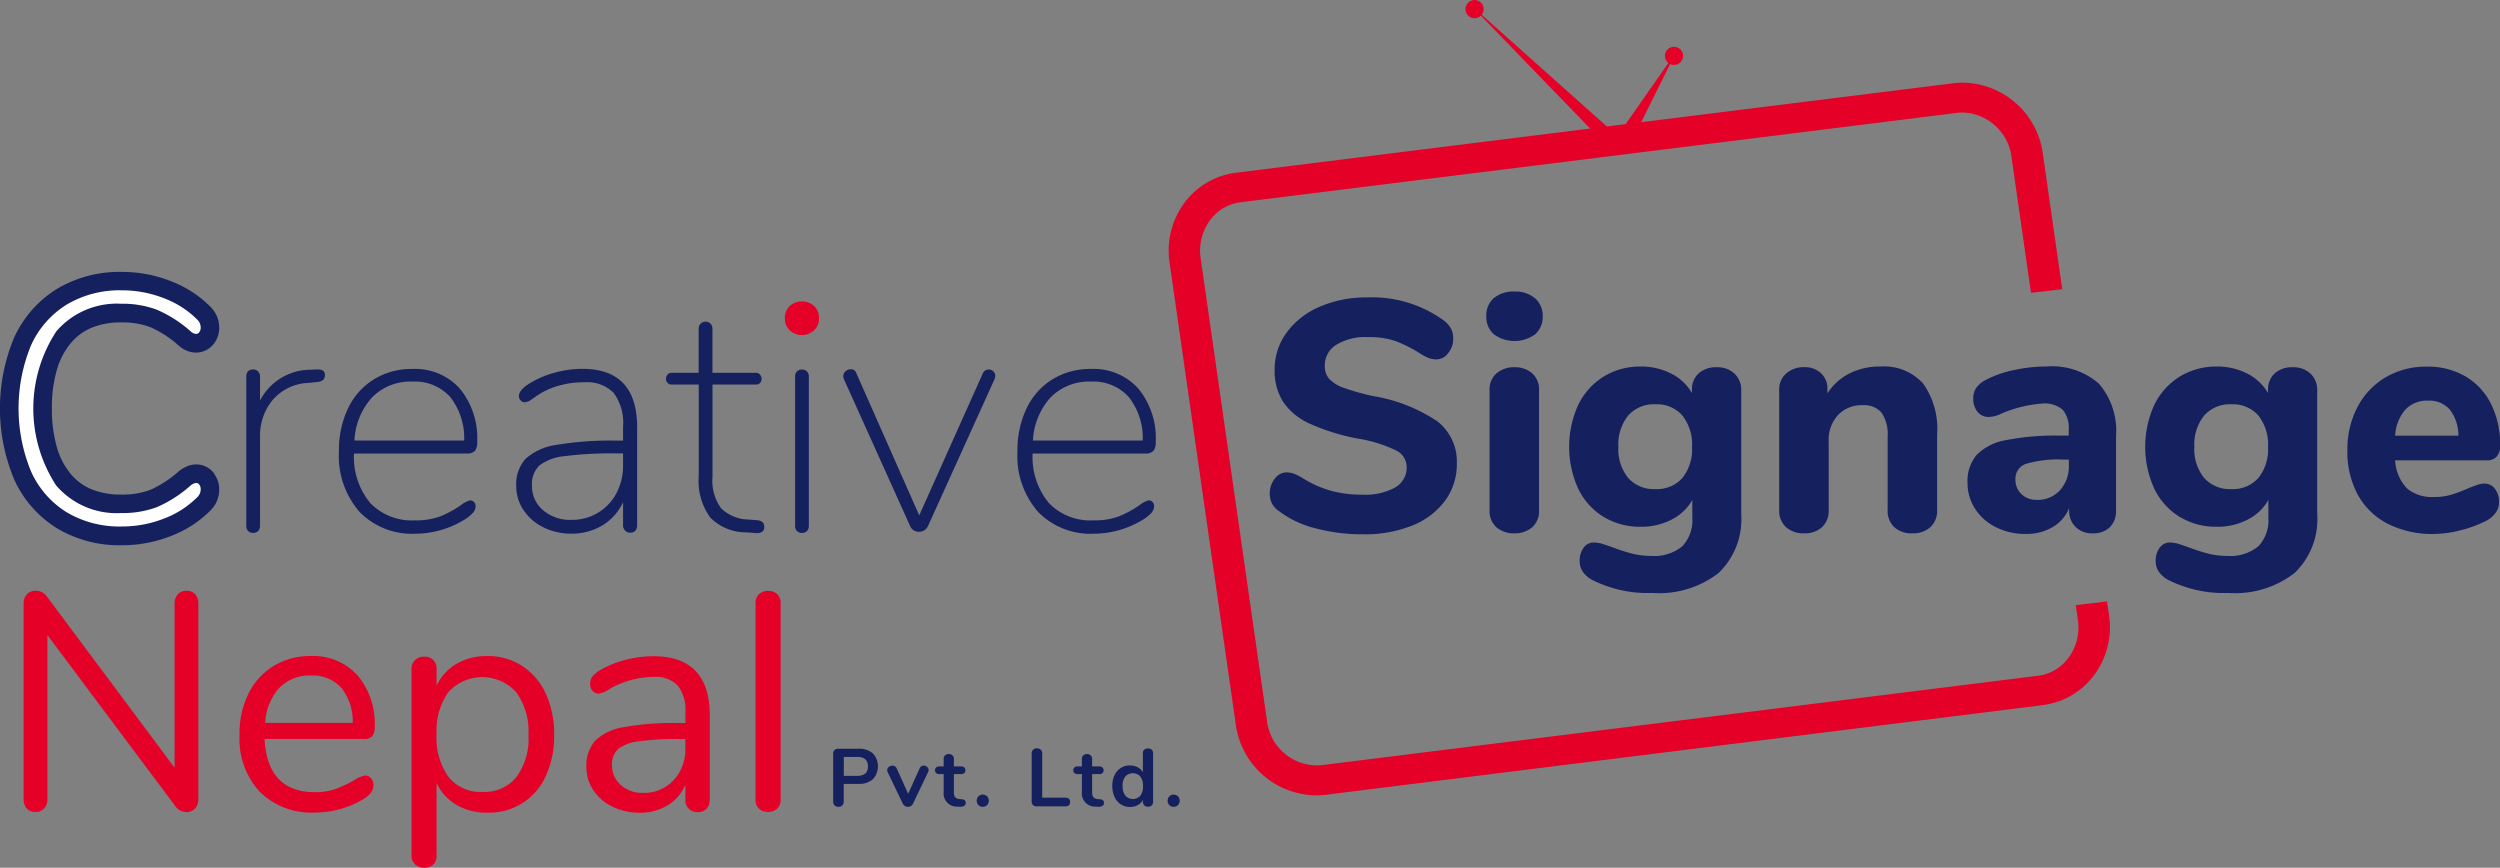 <svg xmlns="http://www.w3.org/2000/svg" width="155.578" height="54" viewBox="0 0 155.578 54">
  <rect x="0" y="0" width="155.578" height="54" fill="#808080" stroke="none"/>
  <g id="logo-creativeSignage" transform="translate(-35.773 -7)">
    <g id="Group_2662" data-name="Group 2662" transform="translate(35.773 23.912)">
      <path id="Path_6791" data-name="Path 6791" d="M263.471,298.721h0a1.432,1.432,0,0,0-.468-.415,1.387,1.387,0,0,0-.668-.171,1.488,1.488,0,0,0-.64.151,2.408,2.408,0,0,0-.385.232l-.034.025-.032.027a6.76,6.76,0,0,1-1.777,1.154,4.944,4.944,0,0,1-1.8.287,4.729,4.729,0,0,1-1.863-.336,3.348,3.348,0,0,1-1.287-.961,4.558,4.558,0,0,1-.85-1.648,8.555,8.555,0,0,1-.309-2.424,8.376,8.376,0,0,1,.311-2.4,4.533,4.533,0,0,1,.856-1.643,3.387,3.387,0,0,1,1.293-.964,4.672,4.672,0,0,1,1.849-.336,4.967,4.967,0,0,1,1.8.289,6.711,6.711,0,0,1,1.783,1.152h0a1.879,1.879,0,0,0,.43.286,1.551,1.551,0,0,0,.66.151A1.4,1.4,0,0,0,263,291a1.443,1.443,0,0,0,.469-.416v0a1.616,1.616,0,0,0,.3-.953,1.834,1.834,0,0,0-.14-.709,1.853,1.853,0,0,0-.393-.586h0l-.006-.006,0,0h0a7,7,0,0,0-2.487-1.606,8.3,8.3,0,0,0-3.041-.569,7.585,7.585,0,0,0-4.029,1.057,6.924,6.924,0,0,0-2.665,3.033,11.443,11.443,0,0,0,0,8.818,6.91,6.91,0,0,0,2.666,3.046h0a7.581,7.581,0,0,0,4.029,1.057,8.3,8.3,0,0,0,3.041-.568,6.991,6.991,0,0,0,2.485-1.6h0l0,0,.007-.006h0a1.813,1.813,0,0,0,.533-1.3,1.622,1.622,0,0,0-.3-.953Z" transform="translate(-250.128 -286.146)" fill="#15205e"/>
      <path id="Path_6792" data-name="Path 6792" d="M255.626,302.46a5.743,5.743,0,0,1-2.223-2.549,10.3,10.3,0,0,1,0-7.839,5.754,5.754,0,0,1,2.223-2.539,6.427,6.427,0,0,1,3.425-.887,7.144,7.144,0,0,1,2.62.49,5.844,5.844,0,0,1,2.09,1.345.669.669,0,0,1,.2.489.455.455,0,0,1-.082.275.243.243,0,0,1-.2.112.538.538,0,0,1-.347-.163,7.784,7.784,0,0,0-2.111-1.346,6.1,6.1,0,0,0-2.212-.367,4.968,4.968,0,0,0-4.027,1.713,8.764,8.764,0,0,0-.01,9.6,4.961,4.961,0,0,0,4.037,1.713,6.093,6.093,0,0,0,2.223-.366,7.862,7.862,0,0,0,2.1-1.346.69.69,0,0,1,.347-.163.244.244,0,0,1,.2.112.456.456,0,0,1,.082.275.665.665,0,0,1-.2.489,5.839,5.839,0,0,1-2.09,1.346,7.135,7.135,0,0,1-2.62.489A6.427,6.427,0,0,1,255.626,302.46Z" transform="translate(-251.473 -287.491)" fill="#fff"/>
    </g>
    <path id="Path_6793" data-name="Path 6793" d="M287.755,299.309a.476.476,0,0,1,.336.091.374.374,0,0,1,.091.275q0,.347-.428.408l-.612.061a3.08,3.08,0,0,0-2.243,1.1,3.464,3.464,0,0,0-.754,2.2v5.567a.494.494,0,0,1-.112.347.47.47,0,0,1-.632,0,.494.494,0,0,1-.112-.347v-9.237q0-.469.428-.469a.415.415,0,0,1,.306.121.471.471,0,0,1,.122.347v1.468a3.54,3.54,0,0,1,3.181-1.917l.286-.02Z" transform="translate(-232.19 -269.314)" fill="#15205e"/>
    <path id="Path_6794" data-name="Path 6794" d="M304.176,307.508a.369.369,0,0,1,.1.255.635.635,0,0,1-.153.4,2.187,2.187,0,0,1-.54.439,5.849,5.849,0,0,1-3.038.876,4.545,4.545,0,0,1-3.5-1.366,5.281,5.281,0,0,1-1.275-3.751,6.035,6.035,0,0,1,.571-2.692,4.291,4.291,0,0,1,1.611-1.8,4.451,4.451,0,0,1,2.386-.642,3.742,3.742,0,0,1,2.956,1.223,4.876,4.876,0,0,1,1.081,3.344.8.8,0,0,1-.143.53.653.653,0,0,1-.51.164h-7.014a4.469,4.469,0,0,0,1.009,3.079,3.584,3.584,0,0,0,2.784,1.081,4.281,4.281,0,0,0,1.621-.265,6.543,6.543,0,0,0,1.254-.693,1.547,1.547,0,0,1,.55-.286A.32.32,0,0,1,304.176,307.508Zm-6.331-6.525a4.3,4.3,0,0,0-1.111,2.7h6.83a4.14,4.14,0,0,0-.877-2.722,2.961,2.961,0,0,0-2.345-.948A3.34,3.34,0,0,0,297.845,300.984Z" transform="translate(-238.905 -269.266)" fill="#15205e"/>
    <path id="Path_6795" data-name="Path 6795" d="M327.166,302.87v6.076a.5.5,0,0,1-.112.347.409.409,0,0,1-.316.122.421.421,0,0,1-.326-.133.474.474,0,0,1-.122-.336v-1.428a3.321,3.321,0,0,1-1.295,1.448,3.661,3.661,0,0,1-1.927.509,3.837,3.837,0,0,1-1.723-.387,3.128,3.128,0,0,1-1.244-1.07,2.631,2.631,0,0,1-.459-1.5,2.352,2.352,0,0,1,.581-1.7,3.605,3.605,0,0,1,1.916-.866,20.345,20.345,0,0,1,3.742-.265h.408v-.857a3.156,3.156,0,0,0-.581-2.11,2.306,2.306,0,0,0-1.825-.663,5.512,5.512,0,0,0-1.743.255,4.483,4.483,0,0,0-1.213.581c-.055.041-.167.119-.336.234a.815.815,0,0,1-.418.173.35.35,0,0,1-.255-.112.375.375,0,0,1-.112-.275q0-.387.714-.816a5.99,5.99,0,0,1,1.56-.653,6.549,6.549,0,0,1,1.682-.224Q327.166,299.22,327.166,302.87Zm-2.447,5.311a3.089,3.089,0,0,0,1.152-1.213,3.635,3.635,0,0,0,.418-1.753v-.733H325.9a22.946,22.946,0,0,0-3.262.173,3,3,0,0,0-1.57.591,1.605,1.605,0,0,0-.448,1.234,1.946,1.946,0,0,0,.693,1.539,2.578,2.578,0,0,0,1.753.6A3.153,3.153,0,0,0,324.719,308.181Z" transform="translate(-251.742 -269.266)" fill="#15205e"/>
    <path id="Path_6796" data-name="Path 6796" d="M345.921,305.631q0,.449-.592.387l-.53-.041a3.1,3.1,0,0,1-2.243-.928,3.847,3.847,0,0,1-.714-2.559v-5.709h-1.692a.349.349,0,0,1-.347-.347.394.394,0,0,1,.1-.275.317.317,0,0,1,.244-.112h1.692v-2.712a.47.47,0,0,1,.122-.347.444.444,0,0,1,.612,0,.471.471,0,0,1,.122.347v2.712h2.712a.32.32,0,0,1,.245.112.4.4,0,0,1,.1.275.351.351,0,0,1-.092.245.323.323,0,0,1-.255.1H342.7v5.729a2.906,2.906,0,0,0,.54,1.978,2.493,2.493,0,0,0,1.682.693l.55.041Q345.921,305.264,345.921,305.631Z" transform="translate(-262.586 -265.849)" fill="#15205e"/>
    <path id="Path_6797" data-name="Path 6797" d="M356.13,291.945a.962.962,0,0,1-.316-.747,1.023,1.023,0,0,1,.3-.775,1.153,1.153,0,0,1,1.522,0,1.022,1.022,0,0,1,.3.775.963.963,0,0,1-.316.747,1.116,1.116,0,0,1-1.494,0Z" transform="translate(-271.197 -264.38)" fill="#e50028"/>
    <path id="Path_6798" data-name="Path 6798" d="M357.3,309.361a.494.494,0,0,1-.112-.347v-9.258a.465.465,0,0,1,.112-.326.472.472,0,0,1,.632,0,.468.468,0,0,1,.112.326v9.258a.5.5,0,0,1-.112.347.47.47,0,0,1-.632,0Z" transform="translate(-271.936 -269.314)" fill="#15205e"/>
    <path id="Path_6799" data-name="Path 6799" d="M372.724,299.285a.41.41,0,0,1,.285.112.381.381,0,0,1,.122.3.65.65,0,0,1-.041.184l-4.139,9.135a.6.6,0,0,1-.571.366.59.59,0,0,1-.326-.091.614.614,0,0,1-.225-.275l-4.118-9.135-.041-.164a.416.416,0,0,1,.143-.316.464.464,0,0,1,.326-.132.332.332,0,0,1,.347.244l3.915,8.849,3.935-8.787A.405.405,0,0,1,372.724,299.285Z" transform="translate(-275.423 -269.29)" fill="#15205e"/>
    <path id="Path_6800" data-name="Path 6800" d="M395.543,307.508a.369.369,0,0,1,.1.255.635.635,0,0,1-.153.4,2.19,2.19,0,0,1-.54.439,5.852,5.852,0,0,1-3.038.876,4.545,4.545,0,0,1-3.5-1.366,5.281,5.281,0,0,1-1.275-3.751,6.035,6.035,0,0,1,.571-2.692,4.294,4.294,0,0,1,1.611-1.8,4.451,4.451,0,0,1,2.386-.642,3.742,3.742,0,0,1,2.956,1.223,4.876,4.876,0,0,1,1.08,3.344.8.8,0,0,1-.143.53.653.653,0,0,1-.509.164H388.08a4.472,4.472,0,0,0,1.009,3.079,3.584,3.584,0,0,0,2.784,1.081,4.28,4.28,0,0,0,1.621-.265,6.548,6.548,0,0,0,1.254-.693,1.539,1.539,0,0,1,.55-.286A.32.32,0,0,1,395.543,307.508Zm-6.331-6.525a4.3,4.3,0,0,0-1.111,2.7h6.831a4.145,4.145,0,0,0-.877-2.722,2.963,2.963,0,0,0-2.345-.948A3.34,3.34,0,0,0,389.212,300.984Z" transform="translate(-288.046 -269.266)" fill="#15205e"/>
    <g id="Group_2663" data-name="Group 2663" transform="translate(37.238 43.767)">
      <path id="Path_6801" data-name="Path 6801" d="M263.983,329.33a.862.862,0,0,1,.193.587v12.15a.836.836,0,0,1-.2.587.732.732,0,0,1-.568.221.8.8,0,0,1-.636-.327l-7.99-10.686v10.2a.837.837,0,0,1-.2.587.707.707,0,0,1-.549.221.679.679,0,0,1-.539-.221.865.865,0,0,1-.192-.587v-12.15a.838.838,0,0,1,.2-.587.732.732,0,0,1,.568-.222.822.822,0,0,1,.655.327l7.971,10.686v-10.2a.837.837,0,0,1,.2-.587.708.708,0,0,1,.549-.222A.676.676,0,0,1,263.983,329.33Z" transform="translate(-253.297 -329.108)" fill="#e50028"/>
      <path id="Path_6802" data-name="Path 6802" d="M290.56,345.5a.643.643,0,0,1,.154.443q0,.482-.674.886a5.843,5.843,0,0,1-1.463.607,5.914,5.914,0,0,1-1.5.2,4.582,4.582,0,0,1-3.437-1.29,4.875,4.875,0,0,1-1.261-3.562,5.589,5.589,0,0,1,.558-2.551,4.165,4.165,0,0,1,1.569-1.723,4.335,4.335,0,0,1,2.3-.616,3.725,3.725,0,0,1,2.907,1.194,4.648,4.648,0,0,1,1.078,3.235.829.829,0,0,1-.154.558.64.64,0,0,1-.5.173h-6.2q.173,3.312,3.138,3.312a3.678,3.678,0,0,0,1.29-.2,8.426,8.426,0,0,0,1.155-.549,1.837,1.837,0,0,1,.674-.289A.474.474,0,0,1,290.56,345.5Zm-5.709-5.622a3.521,3.521,0,0,0-.876,2.176h5.449a3.334,3.334,0,0,0-.713-2.185,2.388,2.388,0,0,0-1.887-.761A2.615,2.615,0,0,0,284.851,339.882Z" transform="translate(-268.938 -333.836)" fill="#e50028"/>
      <path id="Path_6803" data-name="Path 6803" d="M312.434,338.515a4.071,4.071,0,0,1,1.463,1.723,5.988,5.988,0,0,1,.52,2.571,5.855,5.855,0,0,1-.52,2.551,3.848,3.848,0,0,1-3.639,2.282,3.706,3.706,0,0,1-1.916-.482,3.084,3.084,0,0,1-1.242-1.367v4.525a.74.74,0,0,1-.2.549.768.768,0,0,1-.568.2.781.781,0,0,1-.578-.212.73.73,0,0,1-.212-.539v-11.61a.756.756,0,0,1,.212-.559.783.783,0,0,1,.578-.212.751.751,0,0,1,.568.212.776.776,0,0,1,.2.559v1.039a3.1,3.1,0,0,1,1.242-1.367,3.714,3.714,0,0,1,1.916-.481A3.894,3.894,0,0,1,312.434,338.515Zm-.366,6.912a4.053,4.053,0,0,0,.751-2.619,4.176,4.176,0,0,0-.751-2.647,2.848,2.848,0,0,0-4.226-.029,4.125,4.125,0,0,0-.741,2.637,4.167,4.167,0,0,0,.741,2.648,2.534,2.534,0,0,0,2.108.934A2.575,2.575,0,0,0,312.068,345.427Z" transform="translate(-281.396 -333.836)" fill="#e50028"/>
      <path id="Path_6804" data-name="Path 6804" d="M336.762,341.6v5.237a.776.776,0,0,1-.2.558.723.723,0,0,1-.549.212.727.727,0,0,1-.77-.77v-.924a2.753,2.753,0,0,1-1.117,1.281,3.293,3.293,0,0,1-1.733.452,3.788,3.788,0,0,1-1.666-.366,2.969,2.969,0,0,1-1.2-1.02,2.52,2.52,0,0,1-.443-1.444,2.345,2.345,0,0,1,.539-1.646,3.27,3.27,0,0,1,1.771-.847,17.492,17.492,0,0,1,3.427-.26h.424v-.635a2.533,2.533,0,0,0-.472-1.694,1.939,1.939,0,0,0-1.531-.539,5.656,5.656,0,0,0-2.657.713,1.752,1.752,0,0,1-.732.327.494.494,0,0,1-.385-.173.639.639,0,0,1-.154-.443.729.729,0,0,1,.164-.472,1.928,1.928,0,0,1,.53-.414,6.234,6.234,0,0,1,1.531-.606,6.816,6.816,0,0,1,1.7-.221Q336.762,337.9,336.762,341.6ZM334.5,345.63a2.8,2.8,0,0,0,.741-2.012v-.558h-.347a17.236,17.236,0,0,0-2.58.145,2.507,2.507,0,0,0-1.261.482,1.264,1.264,0,0,0-.375.991,1.6,1.6,0,0,0,.549,1.242,1.987,1.987,0,0,0,1.377.491A2.5,2.5,0,0,0,334.5,345.63Z" transform="translate(-294.056 -333.836)" fill="#e50028"/>
      <path id="Path_6805" data-name="Path 6805" d="M352.089,342.673a.73.73,0,0,1-.221-.568V329.878a.732.732,0,0,1,.221-.568.811.811,0,0,1,.568-.2.784.784,0,0,1,.549.2.732.732,0,0,1,.221.568V342.1a.73.73,0,0,1-.221.568.783.783,0,0,1-.549.2A.81.81,0,0,1,352.089,342.673Z" transform="translate(-306.313 -329.108)" fill="#e50028"/>
    </g>
    <g id="Group_2664" data-name="Group 2664" transform="translate(108.502 12.143)">
      <path id="Path_6806" data-name="Path 6806" d="M466.057,294.146l-.095-.651-1.486.177.095.66a3.418,3.418,0,0,1-.6,2.521,3.011,3.011,0,0,1-2.07,1.233l-44.607,5.568a3.371,3.371,0,0,1-3.64-2.972l-4.123-28.76a3.432,3.432,0,0,1,.608-2.526,3.023,3.023,0,0,1,2.064-1.233l44.612-5.563a3.259,3.259,0,0,1,3.635,2.968l1.177,8.205,1.486-.172-1.177-8.219a4.866,4.866,0,0,0-4.747-4.2,3.929,3.929,0,0,0-.574.037L412,266.78a4.5,4.5,0,0,0-3.1,1.828,4.746,4.746,0,0,0-.853,3.5l4.124,28.761a4.866,4.866,0,0,0,4.747,4.2,4.786,4.786,0,0,0,.574-.037l44.607-5.568a4.5,4.5,0,0,0,3.107-1.828A4.756,4.756,0,0,0,466.057,294.146Z" transform="translate(-407.765 -260.949)" fill="#e50028"/>
      <path id="Path_6807" data-name="Path 6807" d="M416.649,305.034a5.1,5.1,0,0,1-4.975-4.4L407.55,271.87a4.988,4.988,0,0,1,.895-3.667,4.735,4.735,0,0,1,3.26-1.921l44.613-5.563a4.073,4.073,0,0,1,.6-.039,5.1,5.1,0,0,1,4.976,4.4l1.21,8.455-1.945.225-1.209-8.428a3.165,3.165,0,0,0-3.032-2.793,3.057,3.057,0,0,0-.348.022l-44.609,5.563a2.8,2.8,0,0,0-1.907,1.14,3.2,3.2,0,0,0-.566,2.356l4.124,28.76a3.138,3.138,0,0,0,3.383,2.776l44.606-5.568a2.782,2.782,0,0,0,1.912-1.141,3.187,3.187,0,0,0,.561-2.351l-.128-.9,1.945-.232.127.874a4.982,4.982,0,0,1-.894,3.662,4.72,4.72,0,0,1-3.266,1.922L417.251,305A5,5,0,0,1,416.649,305.034Zm40.269-43.892a3.646,3.646,0,0,0-.539.035l-44.618,5.564a4.278,4.278,0,0,0-2.943,1.735,4.523,4.523,0,0,0-.81,3.329l4.123,28.76a4.635,4.635,0,0,0,4.518,4.007,4.518,4.518,0,0,0,.545-.035l44.607-5.568a4.261,4.261,0,0,0,2.948-1.735,4.522,4.522,0,0,0,.81-3.324l-.062-.428-1.028.122.061.426a3.649,3.649,0,0,1-.645,2.689,3.244,3.244,0,0,1-2.229,1.327l-44.607,5.568a3.6,3.6,0,0,1-3.9-3.168l-4.124-28.761a3.664,3.664,0,0,1,.651-2.695,3.253,3.253,0,0,1,2.221-1.325l44.613-5.563a3.6,3.6,0,0,1,3.892,3.164l1.145,7.983,1.027-.119-1.143-7.985A4.632,4.632,0,0,0,456.918,261.142Z" transform="translate(-407.497 -260.68)" fill="#e50028"/>
    </g>
    <g id="Group_2665" data-name="Group 2665" transform="translate(114.79 25.143)">
      <path id="Path_6808" data-name="Path 6808" d="M423.935,303.967a6.255,6.255,0,0,1-2.263-1.071,1.429,1.429,0,0,1-.439-.479,1.5,1.5,0,0,1,.184-1.539.922.922,0,0,1,.724-.387,1.39,1.39,0,0,1,.438.071,2.827,2.827,0,0,1,.52.255,6.846,6.846,0,0,0,1.774.805,7.193,7.193,0,0,0,1.978.255,3.89,3.89,0,0,0,2.059-.449,1.432,1.432,0,0,0,.714-1.284,1.157,1.157,0,0,0-.663-1.02,8.524,8.524,0,0,0-2.355-.734,13.022,13.022,0,0,1-3.028-.938,3.919,3.919,0,0,1-1.652-1.366,3.6,3.6,0,0,1-.52-1.978,3.858,3.858,0,0,1,.744-2.314,4.932,4.932,0,0,1,2.059-1.611,7.264,7.264,0,0,1,2.967-.581,7.582,7.582,0,0,1,4.771,1.447,1.619,1.619,0,0,1,.439.5,1.336,1.336,0,0,1,.133.622,1.38,1.38,0,0,1-.316.9.921.921,0,0,1-.724.387,1.385,1.385,0,0,1-.418-.061,2.918,2.918,0,0,1-.54-.265,8.6,8.6,0,0,0-1.539-.795,5.107,5.107,0,0,0-1.784-.265,3.473,3.473,0,0,0-1.957.479,1.5,1.5,0,0,0-.714,1.315,1.184,1.184,0,0,0,.275.805,2.288,2.288,0,0,0,.918.561,13.922,13.922,0,0,0,1.825.51,10.141,10.141,0,0,1,3.986,1.57,3.172,3.172,0,0,1,1.213,2.631,3.823,3.823,0,0,1-.724,2.3,4.67,4.67,0,0,1-2.039,1.55,7.842,7.842,0,0,1-3.048.55A11.39,11.39,0,0,1,423.935,303.967Z" transform="translate(-421.101 -289.236)" fill="#15205e"/>
      <path id="Path_6809" data-name="Path 6809" d="M450.733,291.47a1.439,1.439,0,0,1-.469-1.132,1.407,1.407,0,0,1,.469-1.121,1.892,1.892,0,0,1,1.285-.408,1.868,1.868,0,0,1,1.274.418,1.4,1.4,0,0,1,.48,1.111,1.44,1.44,0,0,1-.469,1.132,2.184,2.184,0,0,1-2.569,0Zm.173,12.019a1.329,1.329,0,0,1-.439-1.081v-7.442a1.315,1.315,0,0,1,.449-1.081,1.683,1.683,0,0,1,1.1-.367,1.646,1.646,0,0,1,1.091.367,1.331,1.331,0,0,1,.438,1.081v7.442a1.329,1.329,0,0,1-.438,1.081,1.641,1.641,0,0,1-1.091.367A1.671,1.671,0,0,1,450.906,303.489Z" transform="translate(-436.786 -288.809)" fill="#15205e"/>
      <path id="Path_6810" data-name="Path 6810" d="M471.712,299.35a1.385,1.385,0,0,1,.418,1.05v7.687a4.641,4.641,0,0,1-1.407,3.67A6.041,6.041,0,0,1,466.6,313a7.673,7.673,0,0,1-3.752-.815,1.645,1.645,0,0,1-.571-.5,1.142,1.142,0,0,1-.2-.663,1.353,1.353,0,0,1,.244-.836.774.774,0,0,1,.652-.326,1.892,1.892,0,0,1,.531.091q.306.092.632.214a12.362,12.362,0,0,0,1.2.387,4.714,4.714,0,0,0,1.182.142,2.757,2.757,0,0,0,1.937-.591,2.346,2.346,0,0,0,.632-1.794v-1.1a3.028,3.028,0,0,1-1.285,1.224,4.072,4.072,0,0,1-1.916.448,4.374,4.374,0,0,1-2.314-.612,4.189,4.189,0,0,1-1.58-1.743,6.3,6.3,0,0,1,0-5.24,4.255,4.255,0,0,1,1.58-1.753,4.317,4.317,0,0,1,2.314-.622,4.046,4.046,0,0,1,1.886.438,3.11,3.11,0,0,1,1.294,1.213v-.2a1.319,1.319,0,0,1,.418-1.03,1.6,1.6,0,0,1,1.111-.377A1.549,1.549,0,0,1,471.712,299.35Zm-3.242,6.494a2.861,2.861,0,0,0,.6-1.937,2.9,2.9,0,0,0-.6-1.947,2.094,2.094,0,0,0-1.682-.7,2.124,2.124,0,0,0-1.692.7,2.868,2.868,0,0,0-.611,1.947,2.826,2.826,0,0,0,.611,1.937,2.139,2.139,0,0,0,1.692.693A2.109,2.109,0,0,0,468.47,305.844Z" transform="translate(-442.789 -294.243)" fill="#15205e"/>
      <path id="Path_6811" data-name="Path 6811" d="M498.655,299.962a4.86,4.86,0,0,1,.877,3.17v4.709a1.377,1.377,0,0,1-.418,1.061,1.6,1.6,0,0,1-1.132.387,1.563,1.563,0,0,1-1.122-.387,1.394,1.394,0,0,1-.407-1.061v-4.567a2.371,2.371,0,0,0-.378-1.489,1.414,1.414,0,0,0-1.172-.469,2.025,2.025,0,0,0-1.539.611,2.271,2.271,0,0,0-.581,1.631v4.281a1.392,1.392,0,0,1-.408,1.061,1.559,1.559,0,0,1-1.121.387,1.6,1.6,0,0,1-1.132-.387,1.376,1.376,0,0,1-.418-1.061v-7.483a1.3,1.3,0,0,1,.439-1.019,1.645,1.645,0,0,1,1.132-.387,1.434,1.434,0,0,1,1.029.377,1.277,1.277,0,0,1,.4.969v.285a3.51,3.51,0,0,1,1.377-1.243,4.158,4.158,0,0,1,1.906-.428A3.279,3.279,0,0,1,498.655,299.962Z" transform="translate(-457.999 -294.243)" fill="#15205e"/>
      <path id="Path_6812" data-name="Path 6812" d="M523.248,299.982a4.483,4.483,0,0,1,1.06,3.272v4.608a1.4,1.4,0,0,1-.387,1.05,1.483,1.483,0,0,1-1.081.377,1.42,1.42,0,0,1-1.05-.4,1.392,1.392,0,0,1-.4-1.03v-.143a2.4,2.4,0,0,1-1.02,1.183,3.189,3.189,0,0,1-1.672.428,4.11,4.11,0,0,1-1.845-.408,3.235,3.235,0,0,1-1.306-1.142,2.922,2.922,0,0,1-.479-1.631,2.518,2.518,0,0,1,.561-1.733,3.355,3.355,0,0,1,1.8-.917,15.932,15.932,0,0,1,3.406-.286h.529v-.367a1.735,1.735,0,0,0-.377-1.244,1.7,1.7,0,0,0-1.254-.387,8.025,8.025,0,0,0-2.529.612,1.919,1.919,0,0,1-.8.224.883.883,0,0,1-.714-.316,1.244,1.244,0,0,1-.265-.826,1.151,1.151,0,0,1,.184-.673,1.689,1.689,0,0,1,.591-.489,6.619,6.619,0,0,1,1.743-.612,9.535,9.535,0,0,1,2.029-.224A4.42,4.42,0,0,1,523.248,299.982Zm-2.426,6.626a2.219,2.219,0,0,0,.55-1.56V304.7h-.347a6.951,6.951,0,0,0-2.314.266.958.958,0,0,0-.662.958,1.218,1.218,0,0,0,.377.928,1.325,1.325,0,0,0,.948.357A1.869,1.869,0,0,0,520.821,306.608Z" transform="translate(-471.642 -294.243)" fill="#15205e"/>
      <path id="Path_6813" data-name="Path 6813" d="M549.27,299.35a1.383,1.383,0,0,1,.418,1.05v7.687a4.641,4.641,0,0,1-1.407,3.67A6.042,6.042,0,0,1,544.162,313a7.673,7.673,0,0,1-3.752-.815,1.647,1.647,0,0,1-.571-.5,1.142,1.142,0,0,1-.2-.663,1.35,1.35,0,0,1,.245-.836.774.774,0,0,1,.652-.326,1.89,1.89,0,0,1,.53.091c.2.061.414.133.633.214a12.36,12.36,0,0,0,1.2.387,4.72,4.72,0,0,0,1.183.142,2.755,2.755,0,0,0,1.937-.591,2.346,2.346,0,0,0,.632-1.794v-1.1a3.029,3.029,0,0,1-1.285,1.224,4.071,4.071,0,0,1-1.916.448,4.374,4.374,0,0,1-2.314-.612,4.191,4.191,0,0,1-1.58-1.743,6.294,6.294,0,0,1,0-5.24,4.256,4.256,0,0,1,1.58-1.753,4.317,4.317,0,0,1,2.314-.622,4.047,4.047,0,0,1,1.886.438,3.109,3.109,0,0,1,1.294,1.213v-.2a1.317,1.317,0,0,1,.419-1.03,1.593,1.593,0,0,1,1.111-.377A1.547,1.547,0,0,1,549.27,299.35Zm-3.242,6.494a2.861,2.861,0,0,0,.6-1.937,2.9,2.9,0,0,0-.6-1.947,2.1,2.1,0,0,0-1.682-.7,2.123,2.123,0,0,0-1.692.7,2.868,2.868,0,0,0-.611,1.947,2.826,2.826,0,0,0,.611,1.937,2.138,2.138,0,0,0,1.692.693A2.109,2.109,0,0,0,546.028,305.844Z" transform="translate(-484.503 -294.243)" fill="#15205e"/>
      <path id="Path_6814" data-name="Path 6814" d="M575.389,306.517a1.318,1.318,0,0,1,.255.836,1.107,1.107,0,0,1-.2.642,1.641,1.641,0,0,1-.571.5,7.278,7.278,0,0,1-1.611.6,6.873,6.873,0,0,1-1.692.234,6.074,6.074,0,0,1-2.845-.632,4.422,4.422,0,0,1-1.865-1.8,5.59,5.59,0,0,1-.653-2.763,5.661,5.661,0,0,1,.632-2.711,4.629,4.629,0,0,1,1.753-1.845,4.916,4.916,0,0,1,2.549-.662,4.664,4.664,0,0,1,2.4.6,4.1,4.1,0,0,1,1.6,1.713,5.616,5.616,0,0,1,.571,2.6.98.98,0,0,1-.215.683.773.773,0,0,1-.6.235H569.18a2.714,2.714,0,0,0,.733,1.743,2.422,2.422,0,0,0,1.693.54,3.634,3.634,0,0,0,1.06-.143,10.11,10.11,0,0,0,1.04-.387c.191-.082.374-.153.551-.214a1.475,1.475,0,0,1,.469-.092A.8.8,0,0,1,575.389,306.517Zm-5.576-4.924a2.656,2.656,0,0,0-.632,1.621h3.935a2.662,2.662,0,0,0-.54-1.631,1.7,1.7,0,0,0-1.355-.55A1.845,1.845,0,0,0,569.812,301.593Z" transform="translate(-499.143 -294.243)" fill="#15205e"/>
    </g>
    <g id="Group_2666" data-name="Group 2666" transform="translate(126.971 7)">
      <path id="Path_6815" data-name="Path 6815" d="M426.14,226.134l8.713,9.005,1.208-.146,2.929-5.894-3.661,5.235Z" transform="translate(-425.875 -225.878)" fill="#e50028"/>
      <circle id="Ellipse_360" data-name="Ellipse 360" cx="0.567" cy="0.567" r="0.567" transform="translate(12.41 2.91)" fill="#e50028"/>
      <circle id="Ellipse_361" data-name="Ellipse 361" cx="0.567" cy="0.567" r="0.567" transform="translate(0 0)" fill="#e50028"/>
    </g>
    <g id="Group_2667" data-name="Group 2667" transform="translate(87.623 53.571)">
      <path id="Path_6816" data-name="Path 6816" d="M362.406,353.9a.326.326,0,0,1-.089-.242v-2.974a.3.3,0,0,1,.084-.229.319.319,0,0,1,.231-.081h1.251a1.3,1.3,0,0,1,.9.287,1.179,1.179,0,0,1,0,1.614,1.287,1.287,0,0,1-.9.29h-.91v1.093a.307.307,0,0,1-.331.331A.318.318,0,0,1,362.406,353.9Zm1.4-1.837q.677,0,.676-.59t-.676-.59h-.829v1.179Z" transform="translate(-362.317 -350.351)" fill="#15205e"/>
      <path id="Path_6817" data-name="Path 6817" d="M371.711,352.688a.265.265,0,0,1,.15-.046.32.32,0,0,1,.211.079.244.244,0,0,1,.094.2.271.271,0,0,1-.03.122l-.941,1.967a.334.334,0,0,1-.129.147.352.352,0,0,1-.185.051.37.37,0,0,1-.186-.051.329.329,0,0,1-.135-.147l-.945-1.967a.259.259,0,0,1,.073-.316.347.347,0,0,1,.227-.081.284.284,0,0,1,.269.178l.711,1.571.707-1.566A.312.312,0,0,1,371.711,352.688Z" transform="translate(-366.228 -351.569)" fill="#15205e"/>
      <path id="Path_6818" data-name="Path 6818" d="M377.945,354.131a.206.206,0,0,1-.1.185.475.475,0,0,1-.282.054l-.138-.01a.818.818,0,0,1-.854-.915v-1.108h-.254a.324.324,0,0,1-.211-.061.252.252,0,0,1,0-.356.324.324,0,0,1,.211-.061h.254v-.468a.285.285,0,0,1,.087-.219.325.325,0,0,1,.234-.081.319.319,0,0,1,.229.081.287.287,0,0,1,.086.219v.468h.433a.324.324,0,0,1,.211.061.252.252,0,0,1,0,.356.323.323,0,0,1-.211.061h-.433v1.154q0,.376.346.4l.137.01Q377.946,353.918,377.945,354.131Z" transform="translate(-369.695 -350.735)" fill="#15205e"/>
      <path id="Path_6819" data-name="Path 6819" d="M381.751,357.2a.4.4,0,0,1,0-.544.387.387,0,0,1,.539,0,.4.4,0,0,1,0,.544.386.386,0,0,1-.539,0Z" transform="translate(-372.712 -353.67)" fill="#15205e"/>
      <path id="Path_6820" data-name="Path 6820" d="M389.127,353.849a.3.3,0,0,1-.081-.224v-2.98a.306.306,0,0,1,.325-.325.324.324,0,0,1,.241.089.319.319,0,0,1,.089.236v2.746h1.429q.305,0,.305.27t-.305.269h-1.774A.309.309,0,0,1,389.127,353.849Z" transform="translate(-376.693 -350.321)" fill="#15205e"/>
      <path id="Path_6821" data-name="Path 6821" d="M396.557,354.131a.206.206,0,0,1-.1.185.473.473,0,0,1-.282.054l-.138-.01a.818.818,0,0,1-.854-.915v-1.108h-.254a.322.322,0,0,1-.211-.061.252.252,0,0,1,0-.356.322.322,0,0,1,.211-.061h.254v-.468a.285.285,0,0,1,.086-.219.325.325,0,0,1,.234-.081.319.319,0,0,1,.229.081.287.287,0,0,1,.086.219v.468h.432a.323.323,0,0,1,.211.061.252.252,0,0,1,0,.356.323.323,0,0,1-.211.061h-.432v1.154q0,.376.346.4l.137.01C396.473,353.913,396.557,353.989,396.557,354.131Z" transform="translate(-379.705 -350.735)" fill="#15205e"/>
      <path id="Path_6822" data-name="Path 6822" d="M402.348,350.4a.273.273,0,0,1,.092.214v3.04a.286.286,0,0,1-.087.219.362.362,0,0,1-.457,0,.286.286,0,0,1-.087-.219v-.127a.8.8,0,0,1-.323.325.974.974,0,0,1-.481.117,1.028,1.028,0,0,1-.572-.163,1.072,1.072,0,0,1-.391-.46,1.588,1.588,0,0,1-.14-.684,1.539,1.539,0,0,1,.14-.676,1.025,1.025,0,0,1,.963-.6.991.991,0,0,1,.478.112.778.778,0,0,1,.321.315v-1.2a.27.27,0,0,1,.084-.206.318.318,0,0,1,.226-.079A.339.339,0,0,1,402.348,350.4Zm-.7,2.867a.938.938,0,0,0,.165-.595.926.926,0,0,0-.165-.592.561.561,0,0,0-.465-.206.579.579,0,0,0-.472.2.894.894,0,0,0-.168.585.945.945,0,0,0,.168.6.626.626,0,0,0,.938.006Z" transform="translate(-382.532 -350.321)" fill="#15205e"/>
      <path id="Path_6823" data-name="Path 6823" d="M407.457,357.2a.4.4,0,0,1,0-.544.387.387,0,0,1,.539,0,.4.4,0,0,1,0,.544.386.386,0,0,1-.539,0Z" transform="translate(-386.538 -353.67)" fill="#15205e"/>
    </g>
  </g>
</svg>
